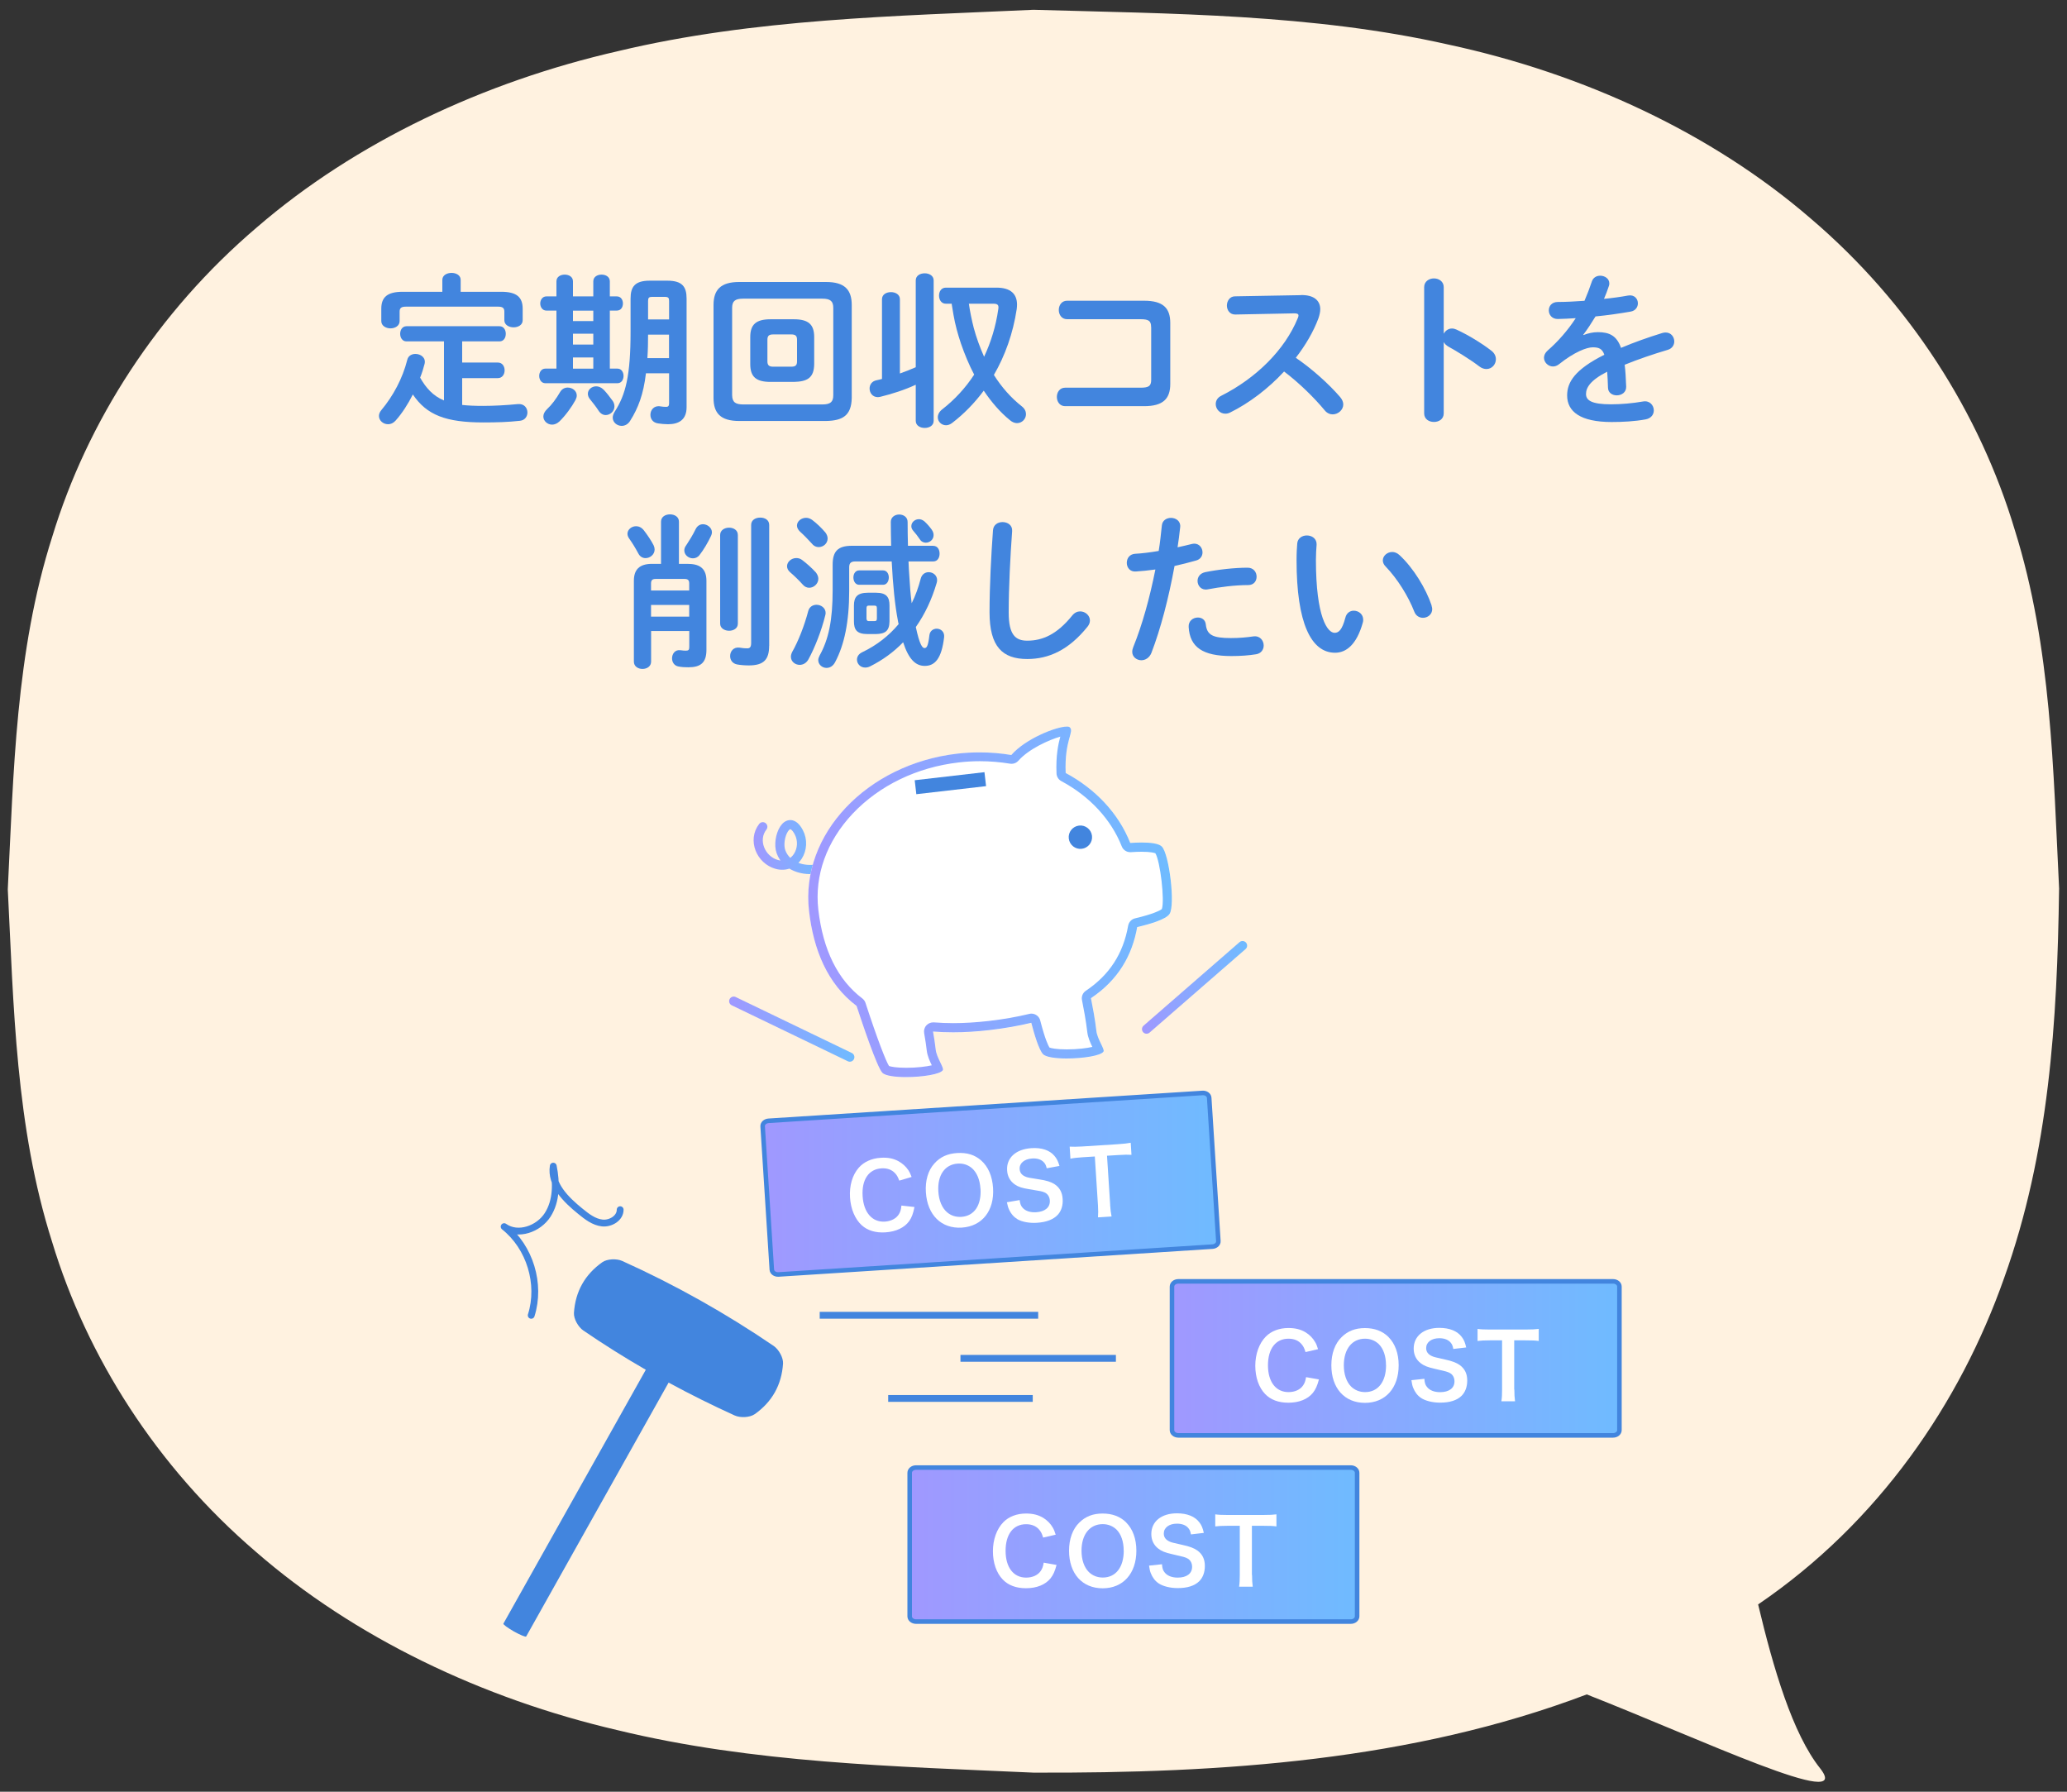 <?xml version="1.0" encoding="UTF-8"?>
<svg id="_レイヤー_1" data-name="レイヤー 1" xmlns="http://www.w3.org/2000/svg" xmlns:xlink="http://www.w3.org/1999/xlink" viewBox="0 0 300 260">
  <rect x="0" y="0" width="300" height="260" fill="#333333" stroke="none"/>
  <defs>
    <style>
      .cls-1 {
        stroke: url(#_名称未設定グラデーション_471-6);
      }

      .cls-1, .cls-2, .cls-3 {
        stroke-width: 1.33px;
      }

      .cls-1, .cls-2, .cls-3, .cls-4, .cls-5 {
        fill: none;
      }

      .cls-1, .cls-2, .cls-3, .cls-5 {
        stroke-linecap: round;
        stroke-linejoin: round;
      }

      .cls-2 {
        stroke: url(#_名称未設定グラデーション_471-4);
      }

      .cls-3 {
        stroke: url(#_名称未設定グラデーション_471-7);
      }

      .cls-6 {
        fill: #4285de;
      }

      .cls-7 {
        fill: url(#_名称未設定グラデーション_471-5);
      }

      .cls-8 {
        fill: #fff;
      }

      .cls-9 {
        fill: url(#_名称未設定グラデーション_471);
      }

      .cls-9, .cls-4, .cls-10, .cls-11 {
        stroke-miterlimit: 10;
      }

      .cls-9, .cls-4, .cls-10, .cls-11, .cls-5 {
        stroke: #4285de;
      }

      .cls-9, .cls-10, .cls-11 {
        stroke-width: .66px;
      }

      .cls-4, .cls-5 {
        stroke-width: .99px;
      }

      .cls-12 {
        fill: #fff2e0;
      }

      .cls-10 {
        fill: url(#_名称未設定グラデーション_471-2);
      }

      .cls-11 {
        fill: url(#_名称未設定グラデーション_471-3);
      }
    </style>
    <linearGradient id="_名称未設定グラデーション_471" data-name="名称未設定グラデーション 471" x1="110.69" y1="171.77" x2="176.83" y2="171.77" gradientUnits="userSpaceOnUse">
      <stop offset="0" stop-color="#a098ff"/>
      <stop offset="1" stop-color="#6fbbff"/>
    </linearGradient>
    <linearGradient id="_名称未設定グラデーション_471-2" data-name="名称未設定グラデーション 471" x1="170.1" y1="197.11" x2="235.04" y2="197.11" xlink:href="#_名称未設定グラデーション_471"/>
    <linearGradient id="_名称未設定グラデーション_471-3" data-name="名称未設定グラデーション 471" x1="132.03" y1="224.13" x2="196.97" y2="224.13" xlink:href="#_名称未設定グラデーション_471"/>
    <linearGradient id="_名称未設定グラデーション_471-4" data-name="名称未設定グラデーション 471" x1="-284.58" y1="-199.77" x2="-275.04" y2="-199.77" gradientTransform="translate(415.16 289.43) rotate(-6.59)" xlink:href="#_名称未設定グラデーション_471"/>
    <linearGradient id="_名称未設定グラデーション_471-5" data-name="名称未設定グラデーション 471" x1="117.62" y1="133.89" x2="169.92" y2="127.85" xlink:href="#_名称未設定グラデーション_471"/>
    <linearGradient id="_名称未設定グラデーション_471-6" data-name="名称未設定グラデーション 471" x1="105.83" y1="149.34" x2="124.01" y2="149.34" xlink:href="#_名称未設定グラデーション_471"/>
    <linearGradient id="_名称未設定グラデーション_471-7" data-name="名称未設定グラデーション 471" x1="165.75" y1="143.28" x2="181" y2="143.28" xlink:href="#_名称未設定グラデーション_471"/>
  </defs>
  <path class="cls-12" d="M298.86,129.05c-.86-17.24-1.1-35.13-6.43-52.12-5.06-16.93-15.22-32.96-29.65-45.24-14.33-12.37-32.94-21-52.55-25.22-19.67-4.45-40.32-4.48-60.24-5.05-19.92.91-40.55,1.29-60.2,5.98-19.59,4.46-38.19,13.23-52.52,25.6-14.43,12.29-24.6,28.17-29.68,44.86-5.35,16.74-5.61,34.29-6.46,51.19.86,16.91,1.11,34.42,6.43,51.16,5.05,16.68,15.16,32.61,29.56,44.96,14.29,12.44,32.86,21.33,52.48,25.89,19.68,4.79,40.39,5.27,60.4,6.17,27.49.11,54.9-1.74,80.3-11.35,16.61,6.52,38.82,17.05,33.88,10.74-4.01-5.03-6.8-14.52-9.01-23.8,17.52-11.91,29.32-29.25,35.7-47.35,6.56-18.27,7.71-37.29,7.98-56.43Z"/>
  <g>
    <path class="cls-6" d="M67.06,58.76c.89.1,1.9.14,3.05.14,1.56,0,3.38-.1,5.02-.26.94-.1,1.42.55,1.42,1.22,0,.55-.36,1.13-1.08,1.2-1.68.19-3.38.24-5.3.24-5.45,0-8.23-1.06-10.25-4.06-.7,1.39-1.54,2.71-2.5,3.79-.34.38-.72.53-1.1.53-.7,0-1.32-.53-1.32-1.2,0-.26.1-.55.34-.84,1.73-2.06,3.1-4.63,3.77-7.3.14-.6.65-.86,1.18-.86.77,0,1.54.53,1.34,1.42-.17.67-.38,1.34-.65,2.02.82,1.46,1.87,2.66,3.46,3.31v-8.57h-5.45c-.6,0-.91-.55-.91-1.1s.31-1.1.91-1.1h13.51c.62,0,.91.55.91,1.1s-.29,1.1-.91,1.1h-5.42v3.07h5.18c.65,0,.98.55.98,1.13s-.34,1.13-.98,1.13h-5.18v3.89ZM64.2,40.61c0-.67.67-1.01,1.34-1.01s1.32.34,1.32,1.01v1.73h5.88c2.26,0,3.12.79,3.12,2.47v1.66c0,.7-.67,1.03-1.32,1.03s-1.34-.34-1.34-1.03v-1.25c0-.5-.22-.72-.89-.72h-13.42c-.67,0-.89.22-.89.72v1.37c0,.7-.67,1.06-1.32,1.06s-1.34-.36-1.34-1.06v-1.78c0-1.68.86-2.47,3.12-2.47h5.74v-1.73Z"/>
    <path class="cls-6" d="M86.11,40.83c0-.67.6-.98,1.2-.98s1.2.31,1.2.98v2.18h1.01c.6,0,.89.5.89,1.03s-.29,1.03-.89,1.03h-1.01v8.42h1.1c.6,0,.89.53.89,1.06s-.29,1.06-.89,1.06h-10.46c-.58,0-.89-.53-.89-1.06s.31-1.06.89-1.06h1.61v-8.42h-1.46c-.58,0-.89-.53-.89-1.03s.31-1.03.89-1.03h1.46v-2.18c0-.67.6-.98,1.2-.98s1.2.31,1.2.98v2.18h2.95v-2.18ZM82.39,56.24c.67,0,1.32.46,1.32,1.15,0,.22-.07.43-.19.67-.53.98-1.46,2.26-2.33,3.1-.34.31-.7.46-1.06.46-.67,0-1.27-.53-1.27-1.18,0-.34.17-.72.55-1.08.65-.6,1.32-1.49,1.9-2.5.26-.43.67-.62,1.08-.62ZM83.16,45.08v1.51h2.95v-1.51h-2.95ZM83.16,50h2.95v-1.58h-2.95v1.58ZM86.11,51.87h-2.95v1.63h2.95v-1.63ZM88.92,58.16c.19.29.26.55.26.82,0,.7-.62,1.25-1.27,1.25-.36,0-.74-.19-1.01-.6-.38-.6-.91-1.25-1.27-1.7-.22-.26-.31-.55-.31-.79,0-.6.55-1.08,1.2-1.08.36,0,.74.14,1.1.5.36.36.91,1.06,1.3,1.61ZM96.87,40.73c2.16,0,2.78.89,2.78,2.59v15.77c0,1.8-1.1,2.47-2.69,2.47-.48,0-1.01-.05-1.46-.12-.77-.12-1.1-.67-1.1-1.25,0-.7.53-1.39,1.46-1.22.29.05.53.07.84.07.26,0,.41-.12.41-.5v-4.37h-3.36c-.36,3.07-1.13,5.06-2.3,6.91-.31.5-.77.72-1.22.72-.67,0-1.3-.5-1.3-1.2,0-.26.1-.55.29-.86,1.58-2.47,2.3-5.18,2.3-11.64v-4.78c0-1.7.62-2.59,2.78-2.59h2.57ZM97.11,48.56h-3.05c0,1.13-.02,2.28-.1,3.41h3.14v-3.41ZM94.61,43.08c-.41,0-.55.14-.55.58v2.69h3.05v-2.69c0-.43-.12-.58-.62-.58h-1.87Z"/>
    <path class="cls-6" d="M107.28,61.09c-2.71,0-3.72-1.15-3.72-3.34v-13.49c0-2.18,1.01-3.34,3.72-3.34h12.62c2.71,0,3.72,1.15,3.72,3.34v13.49c-.05,2.57-1.34,3.29-3.72,3.34h-12.62ZM119.36,58.69c1.18,0,1.58-.38,1.58-1.34v-12.67c0-.96-.41-1.34-1.58-1.34h-11.52c-1.18,0-1.58.38-1.58,1.34v12.67c.02,1.1.58,1.32,1.58,1.34h11.52ZM111.84,55.42c-2.14,0-2.95-.77-2.95-2.59v-3.91c0-1.82.82-2.59,2.95-2.59h3.38c2.14,0,2.95.77,2.95,2.59v3.91c-.02,2.06-1.06,2.54-2.95,2.59h-3.38ZM114.84,53.21c.6,0,.84-.19.84-.77v-3.14c0-.58-.24-.77-.84-.77h-2.62c-.6,0-.84.19-.84.77v3.14c0,.6.29.77.84.77h2.62Z"/>
    <path class="cls-6" d="M132.91,55.83c-1.58.74-3.46,1.34-5.14,1.75-.12.02-.26.05-.36.05-.77,0-1.2-.62-1.2-1.25,0-.53.31-1.06,1.01-1.2.26-.05.53-.12.79-.19v-11.57c0-.7.65-1.03,1.3-1.03s1.3.34,1.3,1.03v10.78c.77-.29,1.56-.58,2.3-.91v-12.6c0-.7.65-1.03,1.3-1.03s1.3.34,1.3,1.03v20.38c0,.7-.65,1.03-1.3,1.03s-1.3-.34-1.3-1.03v-5.23ZM144.63,41.74c2.04,0,2.98.91,2.98,2.47,0,.22-.02.43-.05.67-.53,3.5-1.68,6.72-3.31,9.53,1.13,1.78,2.47,3.31,4.06,4.56.43.34.6.74.6,1.13,0,.7-.58,1.3-1.3,1.3-.31,0-.67-.12-1.01-.41-1.42-1.15-2.69-2.62-3.82-4.3-1.34,1.8-2.88,3.38-4.58,4.68-.31.24-.62.34-.89.34-.67,0-1.2-.53-1.2-1.15,0-.38.19-.82.67-1.18,1.78-1.39,3.34-3.07,4.61-5.02-.77-1.46-1.39-2.98-1.92-4.51-.46-1.37-.84-2.76-1.08-4.15-.1-.53-.14-.91-.24-1.44-.02-.12-.02-.14-.02-.19h-.86c-.65,0-.98-.58-.98-1.18s.34-1.15.98-1.15h7.37ZM140.62,44.07c.17,1.18.41,2.33.7,3.48.38,1.44.91,2.86,1.51,4.22.98-2.09,1.7-4.39,2.06-6.91.1-.58-.07-.79-.72-.79h-3.55Z"/>
    <path class="cls-6" d="M167.07,47.45c0-.89-.36-1.13-1.54-1.13h-10.66c-.79,0-1.2-.67-1.2-1.34s.41-1.34,1.2-1.34h11.19c2.74,0,3.79,1.06,3.79,3.22v8.86c0,2.16-1.06,3.22-3.79,3.22h-11.47c-.79,0-1.2-.67-1.2-1.34s.41-1.34,1.2-1.34h10.95c1.18,0,1.54-.24,1.54-1.13v-7.66Z"/>
    <path class="cls-6" d="M188.79,42.82c1.87-.05,2.83.77,2.83,2.06,0,.38-.1.82-.26,1.3-.74,1.99-1.9,3.94-3.29,5.74,2.23,1.51,4.73,3.72,6.43,5.69.31.36.46.74.46,1.08,0,.79-.74,1.44-1.54,1.44-.38,0-.82-.17-1.15-.58-1.49-1.8-3.7-3.98-5.9-5.64-2.33,2.52-5.11,4.61-7.83,5.95-.24.12-.48.17-.7.17-.82,0-1.39-.7-1.39-1.39,0-.48.24-.94.82-1.22,4.99-2.52,9.19-6.6,11.09-11.26.07-.14.1-.29.1-.38,0-.22-.19-.31-.6-.31l-8.59.17c-.79,0-1.2-.65-1.2-1.3s.41-1.34,1.18-1.34l9.55-.17Z"/>
    <path class="cls-6" d="M209.55,48.41c.24-.43.67-.74,1.18-.74.22,0,.41.05.62.14,1.49.67,3.58,1.9,5.09,3.07.48.36.67.82.67,1.25,0,.77-.6,1.42-1.37,1.42-.31,0-.67-.1-1.01-.36-1.39-1.06-3.43-2.3-4.49-2.88-.34-.19-.55-.41-.7-.67v10.34c0,.84-.7,1.25-1.42,1.25s-1.42-.41-1.42-1.25v-18.31c0-.84.72-1.27,1.42-1.27s1.42.43,1.42,1.27v6.74Z"/>
    <path class="cls-6" d="M229.85,48.61c.62-.24,1.32-.41,2.06-.41,1.66,0,2.74.5,3.36,2.28,1.87-.79,3.89-1.51,6-2.16.17-.05.34-.07.48-.07.79,0,1.25.65,1.25,1.3,0,.5-.29,1.03-.96,1.22-2.09.62-4.22,1.34-6.24,2.16.12.89.17,1.94.22,3.19.02.82-.67,1.25-1.37,1.25-.62,0-1.25-.36-1.27-1.1-.02-.91-.07-1.68-.12-2.33-2.5,1.27-3.07,2.35-3.07,3.24,0,.94.86,1.49,3.62,1.49,1.51,0,3.1-.14,4.66-.41.96-.17,1.56.55,1.56,1.3,0,.58-.38,1.15-1.2,1.3-1.56.29-3.34.38-4.92.38-4.54,0-6.46-1.51-6.46-3.86,0-1.92,1.13-3.77,5.4-5.9-.31-.89-.82-1.08-1.68-1.08s-2.64.65-4.92,2.47c-.29.22-.58.31-.86.31-.7,0-1.3-.6-1.3-1.27,0-.36.17-.72.55-1.06,1.51-1.32,2.88-2.88,4.06-4.68-.94.07-1.8.1-2.59.12-.86.02-1.32-.62-1.32-1.25s.43-1.22,1.32-1.22c1.13,0,2.47-.07,3.86-.17.41-.96.77-1.9,1.06-2.78.19-.6.7-.86,1.22-.86.67,0,1.32.43,1.32,1.1,0,.12,0,.24-.05.36-.22.67-.46,1.3-.72,1.9,1.25-.12,2.45-.29,3.48-.48.94-.17,1.44.48,1.44,1.13,0,.53-.34,1.08-1.06,1.2-1.51.26-3.31.53-5.09.7-.6.98-1.2,1.9-1.78,2.66l.05.05Z"/>
    <path class="cls-6" d="M94.87,79.14c.1.22.14.41.14.6,0,.72-.65,1.25-1.32,1.25-.38,0-.79-.19-1.03-.65-.41-.77-.86-1.51-1.37-2.23-.14-.22-.22-.43-.22-.65,0-.62.6-1.1,1.25-1.1.38,0,.79.17,1.13.6.46.6,1.06,1.46,1.42,2.18ZM99.89,81.83c1.87,0,2.64.86,2.64,2.45v10.03c0,1.87-.86,2.52-2.62,2.52-.48,0-.98-.02-1.46-.12-.62-.12-.91-.65-.91-1.18,0-.62.41-1.27,1.18-1.18.34.05.62.07.84.07.38,0,.48-.14.48-.55v-2.3h-5.54v4.44c0,.7-.62,1.06-1.25,1.06s-1.25-.36-1.25-1.06v-11.74c0-1.58.77-2.45,2.64-2.45h1.3v-6.12c0-.72.65-1.06,1.3-1.06s1.3.34,1.3,1.06v6.12h1.37ZM95.19,84.01c-.53,0-.7.19-.7.67v1.01h5.54v-1.01c0-.48-.17-.67-.7-.67h-4.15ZM100.03,87.78h-5.54v1.7h5.54v-1.7ZM102.03,76.07c.62,0,1.3.5,1.3,1.18,0,.17-.05.34-.14.53-.46.98-1.08,2.02-1.66,2.76-.26.34-.62.48-.96.48-.65,0-1.25-.5-1.25-1.15,0-.22.07-.48.26-.72.43-.65.96-1.49,1.39-2.38.24-.48.65-.7,1.06-.7ZM104.52,77.63c0-.7.65-1.06,1.3-1.06s1.27.36,1.27,1.06v12.87c0,.7-.65,1.03-1.27,1.03s-1.3-.34-1.3-1.03v-12.87ZM111.63,93.73c0,1.99-.79,2.83-2.95,2.83-.58,0-1.2-.05-1.7-.14-.7-.14-1.01-.67-1.01-1.22,0-.67.48-1.34,1.37-1.22.31.05.62.1,1.13.1.31,0,.55-.12.55-.77v-17.14c0-.72.65-1.06,1.32-1.06s1.3.34,1.3,1.06v17.57Z"/>
    <path class="cls-6" d="M118.39,83.03c.26.34.38.65.38.96,0,.72-.65,1.3-1.32,1.3-.34,0-.67-.14-.94-.46-.53-.6-1.3-1.34-1.82-1.78-.34-.29-.46-.6-.46-.89,0-.62.62-1.18,1.34-1.18.29,0,.58.07.86.29.67.5,1.42,1.18,1.94,1.75ZM118.51,87.76c.65,0,1.32.46,1.32,1.18,0,.12-.02.22-.05.34-.55,2.26-1.54,4.75-2.45,6.41-.31.55-.79.79-1.27.79-.65,0-1.27-.48-1.27-1.18,0-.22.07-.46.19-.7.89-1.56,1.78-3.84,2.33-5.95.17-.6.67-.89,1.2-.89ZM119.74,77.2c.26.31.38.65.38.94,0,.72-.62,1.25-1.3,1.25-.34,0-.7-.14-.96-.48-.53-.58-1.22-1.3-1.73-1.75-.31-.29-.46-.6-.46-.89,0-.62.62-1.13,1.32-1.13.29,0,.6.1.89.31.67.5,1.37,1.18,1.85,1.75ZM135.46,79.21c.62,0,.91.55.91,1.13s-.29,1.13-.91,1.13h-3.6c.02.72.07,1.44.12,2.16.07,1.3.17,2.62.34,3.91.55-1.1.98-2.3,1.32-3.6.17-.62.65-.91,1.15-.91.6,0,1.22.43,1.22,1.15,0,.14-.02.29-.07.43-.7,2.38-1.7,4.51-3.02,6.38.55,2.59.96,3.05,1.25,3.05.31,0,.53-.19.72-1.85.07-.65.58-.96,1.06-.96.58,0,1.15.43,1.08,1.2-.36,3.19-1.37,4.2-2.81,4.2-1.32,0-2.33-.94-3.14-3.43-1.37,1.42-2.98,2.59-4.8,3.5-.24.12-.48.17-.7.17-.72,0-1.2-.55-1.2-1.15,0-.41.22-.82.77-1.08,2.11-1.01,3.86-2.38,5.28-4.08-.05-.19-.1-.36-.12-.55-.41-2.14-.72-5.11-.89-8.54h-5.28c-.65,0-.89.26-.89.84v3.43c0,4.49-.7,7.82-2.04,10.34-.31.6-.79.84-1.25.84-.62,0-1.2-.48-1.2-1.13,0-.19.07-.41.19-.65,1.32-2.38,1.9-5.11,1.9-9.53v-3.67c0-1.92.74-2.74,2.78-2.74h5.71c-.02-1.13-.05-2.28-.05-3.46,0-.72.62-1.08,1.22-1.08s1.22.36,1.22,1.08c0,1.18.02,2.33.05,3.46h3.67ZM128.16,82.77c.58,0,.84.53.84,1.03s-.26,1.06-.84,1.06h-3.46c-.55,0-.84-.53-.84-1.06s.29-1.03.84-1.03h3.46ZM125.91,92.01c-1.58,0-1.97-.65-1.97-1.85v-2.3c0-1.2.46-1.85,2.04-1.85h1.15c1.54,0,1.97.65,1.97,1.85v2.3c-.02,1.39-.6,1.82-1.97,1.85h-1.22ZM126.89,90.13c.31,0,.38-.1.38-.43v-1.39c0-.34-.07-.43-.38-.43h-.79c-.26,0-.34.1-.34.43v1.39c0,.24.05.43.34.43h.79ZM135.24,76.88c.19.26.26.53.26.77,0,.65-.55,1.1-1.13,1.1-.31,0-.65-.14-.86-.48-.31-.46-.62-.86-.98-1.27-.19-.22-.26-.43-.26-.65,0-.55.5-1.01,1.1-1.01.26,0,.53.1.79.31.38.34.77.79,1.08,1.22Z"/>
    <path class="cls-6" d="M144.12,76.96c.05-.82.72-1.2,1.39-1.2.74,0,1.46.46,1.39,1.32-.26,3.55-.5,8.11-.5,11.81,0,3.22.98,4.08,2.69,4.08,2.23,0,4.32-.91,6.53-3.65.34-.43.77-.6,1.15-.6.74,0,1.42.58,1.42,1.32,0,.29-.1.58-.34.89-2.74,3.41-5.64,4.7-8.76,4.7-3.58,0-5.47-1.78-5.47-6.77,0-3.82.24-8.38.5-11.9Z"/>
    <path class="cls-6" d="M164.86,82.93c-.86.07-1.32-.58-1.32-1.25s.41-1.27,1.22-1.32c.96-.05,2.11-.19,3.41-.41.22-1.32.31-2.38.46-3.7.07-.74.7-1.1,1.32-1.1.72,0,1.44.48,1.34,1.34-.12,1.15-.24,2.02-.38,2.93.67-.14,1.37-.31,2.06-.48.12-.02.24-.05.36-.05.74,0,1.2.62,1.2,1.27,0,.5-.29,1.01-.94,1.18-1.1.31-2.16.58-3.12.79-.86,4.7-2.02,9.14-3.36,12.62-.29.72-.89,1.06-1.46,1.06-.67,0-1.32-.48-1.32-1.22,0-.22.05-.43.14-.67,1.32-3.26,2.38-7.08,3.22-11.28-1.03.14-1.99.24-2.83.29ZM173.86,89.61c.55,0,1.08.31,1.15,1.01.17,1.54,1.03,1.97,3.65,1.97,1.22,0,2.28-.1,3.24-.24s1.51.6,1.51,1.32c0,.58-.36,1.15-1.1,1.27-1.03.17-2.23.26-3.6.26-4.13,0-6.02-1.27-6.19-4.22-.05-.89.65-1.37,1.34-1.37ZM181.08,82.38c.86,0,1.3.65,1.3,1.3s-.41,1.22-1.22,1.22c-1.92,0-4.15.29-5.86.62-.91.19-1.49-.5-1.49-1.22,0-.55.34-1.1,1.1-1.27,1.87-.38,4.25-.65,6.17-.65Z"/>
    <path class="cls-6" d="M189.67,77.7c.74,0,1.46.46,1.42,1.34-.05.74-.1,1.32-.1,2.18,0,8.4,1.7,10.61,2.71,10.61.58,0,1.08-.38,1.56-2.18.17-.72.7-1.03,1.22-1.03.7,0,1.37.5,1.37,1.3,0,.14,0,.26-.05.41-.89,3.22-2.42,4.39-4.03,4.39-3.48,0-5.59-4.3-5.59-13.42,0-1.1.05-1.82.1-2.45.07-.77.74-1.15,1.39-1.15ZM207.77,87.88c.05.19.1.36.1.5,0,.79-.67,1.27-1.34,1.27-.5,0-1.03-.26-1.27-.91-.86-2.21-2.42-4.73-4.15-6.53-.29-.29-.41-.6-.41-.89,0-.67.65-1.22,1.37-1.22.34,0,.72.14,1.06.46,2.02,1.87,3.84,4.87,4.66,7.32Z"/>
  </g>
  <g>
    <path class="cls-6" d="M109.53,205.22c2.54-1.8,3.91-4.25,4.12-7.35.05-.86-.62-2.05-1.36-2.56-6.97-4.75-14.29-8.86-21.98-12.33-.82-.37-2.18-.31-2.89.18-2.54,1.8-3.91,4.25-4.12,7.35-.05.86.62,2.05,1.36,2.56,2.96,2.02,5.98,3.92,9.07,5.7l-20.67,36.84c-.06.11.63.62,1.54,1.14.92.51,1.71.84,1.77.72l20.67-36.84c3.13,1.7,6.33,3.29,9.59,4.77.82.37,2.18.31,2.89-.18Z"/>
    <path class="cls-5" d="M90.01,175.54c.01,1.22-1.39,2.06-2.6,1.93s-2.24-.93-3.18-1.7c-2.08-1.68-4.35-3.91-3.93-6.55.48,2.39.5,5.03-.82,7.08-1.32,2.05-4.32,3.12-6.31,1.7,3.74,2.97,5.37,8.32,3.93,12.87"/>
    <g>
      <path class="cls-9" d="M176.83,180.09c.03.42-.36.78-.87.81l-62.97,4.04c-.51.03-.94-.28-.97-.7l-1.33-20.79c-.03-.42.36-.78.87-.81l62.97-4.04c.51-.03.94.28.97.7l1.33,20.79Z"/>
      <g>
        <path class="cls-8" d="M132.72,175.17c-.19.96-.39,1.48-.75,2.01-.69.96-1.91,1.55-3.47,1.65-1.42.09-2.59-.27-3.44-1.04-.97-.9-1.58-2.34-1.69-4.01-.11-1.72.34-3.27,1.26-4.32.73-.85,1.88-1.37,3.18-1.45,1.02-.07,1.8.08,2.55.47.61.33,1.11.78,1.48,1.33.17.26.28.49.47.98l-1.79.53c-.22-.56-.35-.8-.63-1.09-.48-.51-1.15-.74-1.96-.69-1.85.12-2.88,1.64-2.73,4.04.15,2.39,1.4,3.8,3.23,3.69.91-.06,1.67-.46,2.05-1.1.2-.34.29-.62.35-1.23l1.89.21Z"/>
        <path class="cls-8" d="M142.41,168.4c1.01.89,1.61,2.28,1.72,3.98.21,3.3-1.57,5.57-4.53,5.76s-5.01-1.82-5.22-5.13c-.11-1.68.32-3.17,1.23-4.17.84-.95,1.9-1.43,3.29-1.52,1.44-.09,2.57.25,3.52,1.09ZM142.3,172.5c-.08-1.32-.52-2.35-1.23-2.98-.57-.49-1.28-.72-2.06-.67-1.88.12-2.97,1.69-2.82,4.05.08,1.31.53,2.38,1.26,3.01.57.49,1.28.72,2.08.67,1.87-.12,2.93-1.68,2.78-4.09Z"/>
        <path class="cls-8" d="M147.98,174.13c.09.58.18.84.44,1.13.41.47,1.11.7,1.96.65,1.31-.08,2.05-.72,1.99-1.7-.03-.54-.31-.96-.73-1.16-.41-.18-.48-.19-2.31-.49-.99-.16-1.53-.33-2.02-.67-.7-.48-1.09-1.18-1.14-2.05-.12-1.82,1.27-3.08,3.52-3.23,1.49-.1,2.64.29,3.34,1.11.35.41.54.79.74,1.47l-1.85.34c-.11-.44-.21-.66-.45-.9-.37-.38-.95-.57-1.67-.52-1.14.07-1.87.7-1.81,1.55.04.55.35.91.96,1.13.3.1.4.12,1.87.35,1.05.16,1.69.36,2.18.66.78.5,1.17,1.2,1.23,2.18.06.93-.18,1.7-.68,2.27-.65.71-1.66,1.1-3.06,1.19-1.07.07-2.13-.13-2.79-.5-.54-.32-.96-.79-1.24-1.41-.14-.29-.21-.54-.32-1.07l1.87-.32Z"/>
        <path class="cls-8" d="M161.12,174.83c.05.7.1,1.16.21,1.69l-1.97.13c.04-.55.04-1,0-1.7l-.46-7.13-1.76.11c-.77.05-1.33.11-1.78.21l-.11-1.75c.47.03,1.04.02,1.78-.02l5.17-.33c.94-.06,1.42-.12,1.91-.21l.11,1.75c-.49-.03-.98-.03-1.92.03l-1.63.1.46,7.13Z"/>
      </g>
    </g>
    <g>
      <path class="cls-10" d="M235.04,207.53c0,.42-.41.76-.92.76h-63.1c-.51,0-.92-.34-.92-.76v-20.83c0-.42.41-.76.92-.76h63.1c.51,0,.92.34.92.76v20.83Z"/>
      <g>
        <path class="cls-8" d="M191.43,200.16c-.25.94-.48,1.45-.88,1.96-.75.92-2,1.43-3.57,1.43-1.43,0-2.56-.43-3.36-1.26-.92-.95-1.43-2.43-1.43-4.11s.55-3.24,1.53-4.23c.79-.8,1.96-1.24,3.27-1.24,1.02,0,1.79.2,2.51.63.59.37,1.06.85,1.39,1.43.16.27.25.51.41,1.01l-1.82.42c-.18-.58-.3-.82-.56-1.13-.44-.54-1.1-.81-1.91-.81-1.86,0-2.98,1.45-2.98,3.86s1.15,3.89,2.98,3.89c.92,0,1.7-.35,2.12-.97.22-.33.33-.6.43-1.2l1.87.33Z"/>
        <path class="cls-8" d="M201.53,194.03c.95.95,1.47,2.38,1.47,4.08,0,3.31-1.92,5.46-4.89,5.46s-4.88-2.13-4.88-5.46c0-1.69.52-3.14,1.49-4.08.9-.89,1.99-1.31,3.38-1.31s2.55.42,3.44,1.31ZM201.16,198.11c0-1.32-.37-2.38-1.03-3.05-.54-.52-1.23-.8-2.01-.8-1.88,0-3.08,1.49-3.08,3.86,0,1.31.38,2.41,1.06,3.09.54.52,1.23.8,2.03.8,1.87,0,3.04-1.49,3.04-3.9Z"/>
        <path class="cls-8" d="M206.73,200.1c.05.59.13.85.37,1.15.38.5,1.06.77,1.91.77,1.31,0,2.09-.59,2.09-1.57,0-.54-.25-.98-.65-1.2-.39-.21-.47-.22-2.28-.64-.98-.22-1.51-.43-1.98-.8-.67-.52-1.01-1.24-1.01-2.12,0-1.82,1.47-3,3.72-3,1.49,0,2.62.46,3.26,1.32.33.43.48.82.64,1.52l-1.87.22c-.08-.45-.17-.67-.39-.93-.34-.41-.92-.63-1.64-.63-1.14,0-1.91.58-1.91,1.43,0,.55.29.93.89,1.19.29.12.39.14,1.85.47,1.03.22,1.66.47,2.13.8.75.55,1.09,1.27,1.09,2.25,0,.93-.29,1.69-.82,2.22-.69.67-1.73.99-3.13.99-1.07,0-2.12-.26-2.75-.68-.52-.35-.9-.85-1.15-1.49-.12-.3-.17-.55-.25-1.09l1.88-.2Z"/>
        <path class="cls-8" d="M219.79,201.64c0,.71.03,1.16.1,1.7h-1.98c.08-.55.1-.99.1-1.7v-7.14h-1.77c-.77,0-1.33.03-1.79.09v-1.75c.47.07,1.03.09,1.78.09h5.18c.94,0,1.43-.03,1.92-.09v1.75c-.48-.07-.98-.09-1.92-.09h-1.64v7.14Z"/>
      </g>
    </g>
    <g>
      <path class="cls-11" d="M196.97,234.55c0,.42-.41.76-.92.76h-63.1c-.51,0-.92-.34-.92-.76v-20.83c0-.42.41-.76.92-.76h63.1c.51,0,.92.34.92.76v20.83Z"/>
      <g>
        <path class="cls-8" d="M153.35,227.08c-.25.94-.48,1.45-.88,1.96-.75.92-2,1.43-3.57,1.43-1.43,0-2.56-.43-3.36-1.26-.92-.95-1.43-2.43-1.43-4.11s.55-3.24,1.53-4.23c.79-.8,1.96-1.24,3.27-1.24,1.02,0,1.79.2,2.51.63.59.37,1.06.85,1.39,1.43.16.27.25.51.41,1.01l-1.82.42c-.18-.58-.3-.82-.56-1.13-.44-.54-1.1-.81-1.91-.81-1.86,0-2.98,1.45-2.98,3.86s1.15,3.89,2.98,3.89c.92,0,1.7-.35,2.12-.97.22-.33.33-.6.43-1.2l1.87.33Z"/>
        <path class="cls-8" d="M163.46,220.94c.95.95,1.47,2.38,1.47,4.08,0,3.31-1.92,5.46-4.89,5.46s-4.88-2.13-4.88-5.46c0-1.69.52-3.14,1.49-4.08.9-.89,1.99-1.31,3.38-1.31s2.55.42,3.44,1.31ZM163.09,225.02c0-1.32-.37-2.38-1.03-3.05-.54-.52-1.23-.8-2.01-.8-1.88,0-3.08,1.49-3.08,3.86,0,1.31.38,2.41,1.06,3.09.54.52,1.23.8,2.03.8,1.87,0,3.04-1.49,3.04-3.9Z"/>
        <path class="cls-8" d="M168.65,227.01c.05.59.13.85.37,1.15.38.5,1.06.77,1.91.77,1.31,0,2.09-.59,2.09-1.57,0-.54-.25-.98-.65-1.2-.39-.21-.47-.22-2.28-.64-.98-.22-1.51-.43-1.98-.8-.67-.52-1.01-1.24-1.01-2.12,0-1.82,1.47-3,3.72-3,1.49,0,2.62.46,3.26,1.32.33.43.48.82.64,1.52l-1.87.22c-.08-.45-.17-.67-.39-.93-.34-.41-.92-.63-1.64-.63-1.14,0-1.91.58-1.91,1.43,0,.55.29.93.89,1.19.29.12.39.14,1.85.47,1.03.22,1.66.47,2.13.8.75.55,1.09,1.27,1.09,2.25,0,.93-.29,1.69-.82,2.22-.69.67-1.73.99-3.13.99-1.07,0-2.12-.26-2.75-.68-.52-.35-.9-.85-1.15-1.49-.12-.3-.17-.55-.25-1.09l1.88-.2Z"/>
        <path class="cls-8" d="M181.72,228.55c0,.71.03,1.16.1,1.7h-1.98c.08-.55.1-.99.1-1.7v-7.14h-1.77c-.77,0-1.33.03-1.79.09v-1.75c.47.07,1.03.09,1.78.09h5.18c.94,0,1.43-.03,1.92-.09v1.75c-.48-.07-.98-.09-1.92-.09h-1.64v7.14Z"/>
      </g>
    </g>
    <g>
      <path class="cls-2" d="M118.76,126.05c-2.1.45-4.63-.3-5.41-2.45-.7-1.94.97-5.82,2.57-2.86,1.27,2.36-.53,5.46-3.21,4.69-2.3-.66-3.51-3.52-2-5.46"/>
      <g>
        <path class="cls-8" d="M117.42,132.19c-1.28-11.08,8.37-21.3,21.55-22.82,2.69-.31,5.31-.22,7.81.2,2.35-2.69,7.8-4.59,8.48-4.01.74.63-.79,1.81-.58,6.64,4.34,2.32,7.68,5.86,9.37,10.15,1.66-.11,3.92-.13,4.58.52,1.08,1.07,1.96,8.49,1.13,9.78-.53.81-2.97,1.51-4.7,1.91-.72,4.07-2.71,7.64-6.71,10.32.21,1.05.6,3.09.79,4.77.13,1.15,1.23,2.62,1.04,2.96-.56,1.03-7.79,1.47-8.79.39-.61-.66-1.27-2.9-1.7-4.55-1.83.44-3.84.8-6.08,1.06-3.06.35-5.75.39-8.18.21.15.86.29,1.79.39,2.63.13,1.15,1.23,2.62,1.04,2.96-.56,1.03-7.79,1.47-8.79.39-.79-.85-2.88-7.09-3.74-9.7-4.25-3.21-6.25-8.14-6.9-13.79Z"/>
        <path class="cls-7" d="M153.88,106.93c-.28,1.05-.65,2.69-.54,5.31.02.47.29.89.7,1.11,4.11,2.2,7.23,5.56,8.77,9.47.2.51.69.84,1.23.84.03,0,.06,0,.09,0,.57-.04,1.09-.06,1.56-.06,1.34,0,1.85.16,2,.22.71,1.16,1.37,6.85.94,8.09-.27.23-1.36.76-3.88,1.35-.52.12-.91.54-1.01,1.06-.72,4.08-2.73,7.17-6.14,9.45-.45.3-.67.84-.56,1.36.21,1.05.59,3.04.77,4.66.09.76.43,1.51.73,2.13-.79.18-2.12.36-3.71.36-1.51,0-2.27-.17-2.51-.27-.15-.23-.62-1.11-1.34-3.92-.15-.6-.69-1-1.28-1-.1,0-.21.01-.31.04-1.82.44-3.82.79-5.92,1.03-1.77.2-3.49.31-5.12.31-.95,0-1.9-.04-2.81-.11-.03,0-.07,0-.1,0-.37,0-.73.16-.98.43-.28.3-.4.72-.33,1.12.18,1.02.3,1.85.38,2.55.09.76.43,1.51.73,2.13-.79.18-2.12.36-3.71.36-1.5,0-2.25-.17-2.5-.26-.44-.7-1.64-3.72-3.41-9.15-.08-.26-.25-.48-.46-.65-3.56-2.69-5.71-7.02-6.39-12.89-.57-4.97,1.2-9.91,5-13.94,3.86-4.08,9.32-6.72,15.38-7.42,1.01-.12,2.03-.18,3.05-.18,1.46,0,2.94.12,4.39.36.07.01.14.02.22.02.38,0,.75-.16,1-.45,1.47-1.68,4.44-3.04,6.11-3.5M154.81,105.44c-1.51,0-5.97,1.75-8.03,4.12-1.49-.25-3.03-.38-4.61-.38-1.05,0-2.12.06-3.2.18-13.18,1.52-22.83,11.74-21.55,22.82.65,5.65,2.66,10.59,6.9,13.79.86,2.61,2.95,8.85,3.74,9.7.41.44,1.84.63,3.44.63,2.33,0,5.02-.4,5.35-1.02.18-.34-.91-1.81-1.04-2.96-.09-.84-.24-1.77-.39-2.63.93.07,1.9.11,2.91.11,1.63,0,3.38-.1,5.27-.32,2.24-.26,4.25-.62,6.08-1.06.43,1.65,1.09,3.89,1.7,4.55.41.44,1.84.63,3.44.63,2.34,0,5.02-.4,5.35-1.02.18-.34-.91-1.81-1.04-2.96-.19-1.68-.58-3.72-.79-4.77,4-2.68,5.99-6.25,6.71-10.32,1.74-.4,4.18-1.1,4.7-1.91.84-1.29-.05-8.71-1.13-9.78-.45-.45-1.67-.58-2.93-.58-.56,0-1.14.03-1.65.06-1.69-4.28-5.04-7.83-9.37-10.15-.2-4.84,1.32-6.01.58-6.64-.08-.07-.24-.1-.45-.1h0Z"/>
      </g>
      <path class="cls-6" d="M155.12,121.68c.11.93.95,1.6,1.88,1.49s1.6-.95,1.49-1.88-.95-1.6-1.88-1.49-1.6.95-1.49,1.88Z"/>
      <rect class="cls-6" x="132.84" y="112.64" width="10.19" height="2.04" transform="translate(-12.13 16.57) rotate(-6.59)"/>
    </g>
    <line class="cls-4" x1="118.97" y1="190.86" x2="150.68" y2="190.86"/>
    <line class="cls-4" x1="139.4" y1="197.11" x2="161.96" y2="197.11"/>
    <line class="cls-4" x1="128.91" y1="202.93" x2="149.89" y2="202.93"/>
    <line class="cls-1" x1="106.49" y1="145.28" x2="123.34" y2="153.4"/>
    <line class="cls-3" x1="166.41" y1="149.34" x2="180.34" y2="137.22"/>
  </g>
</svg>